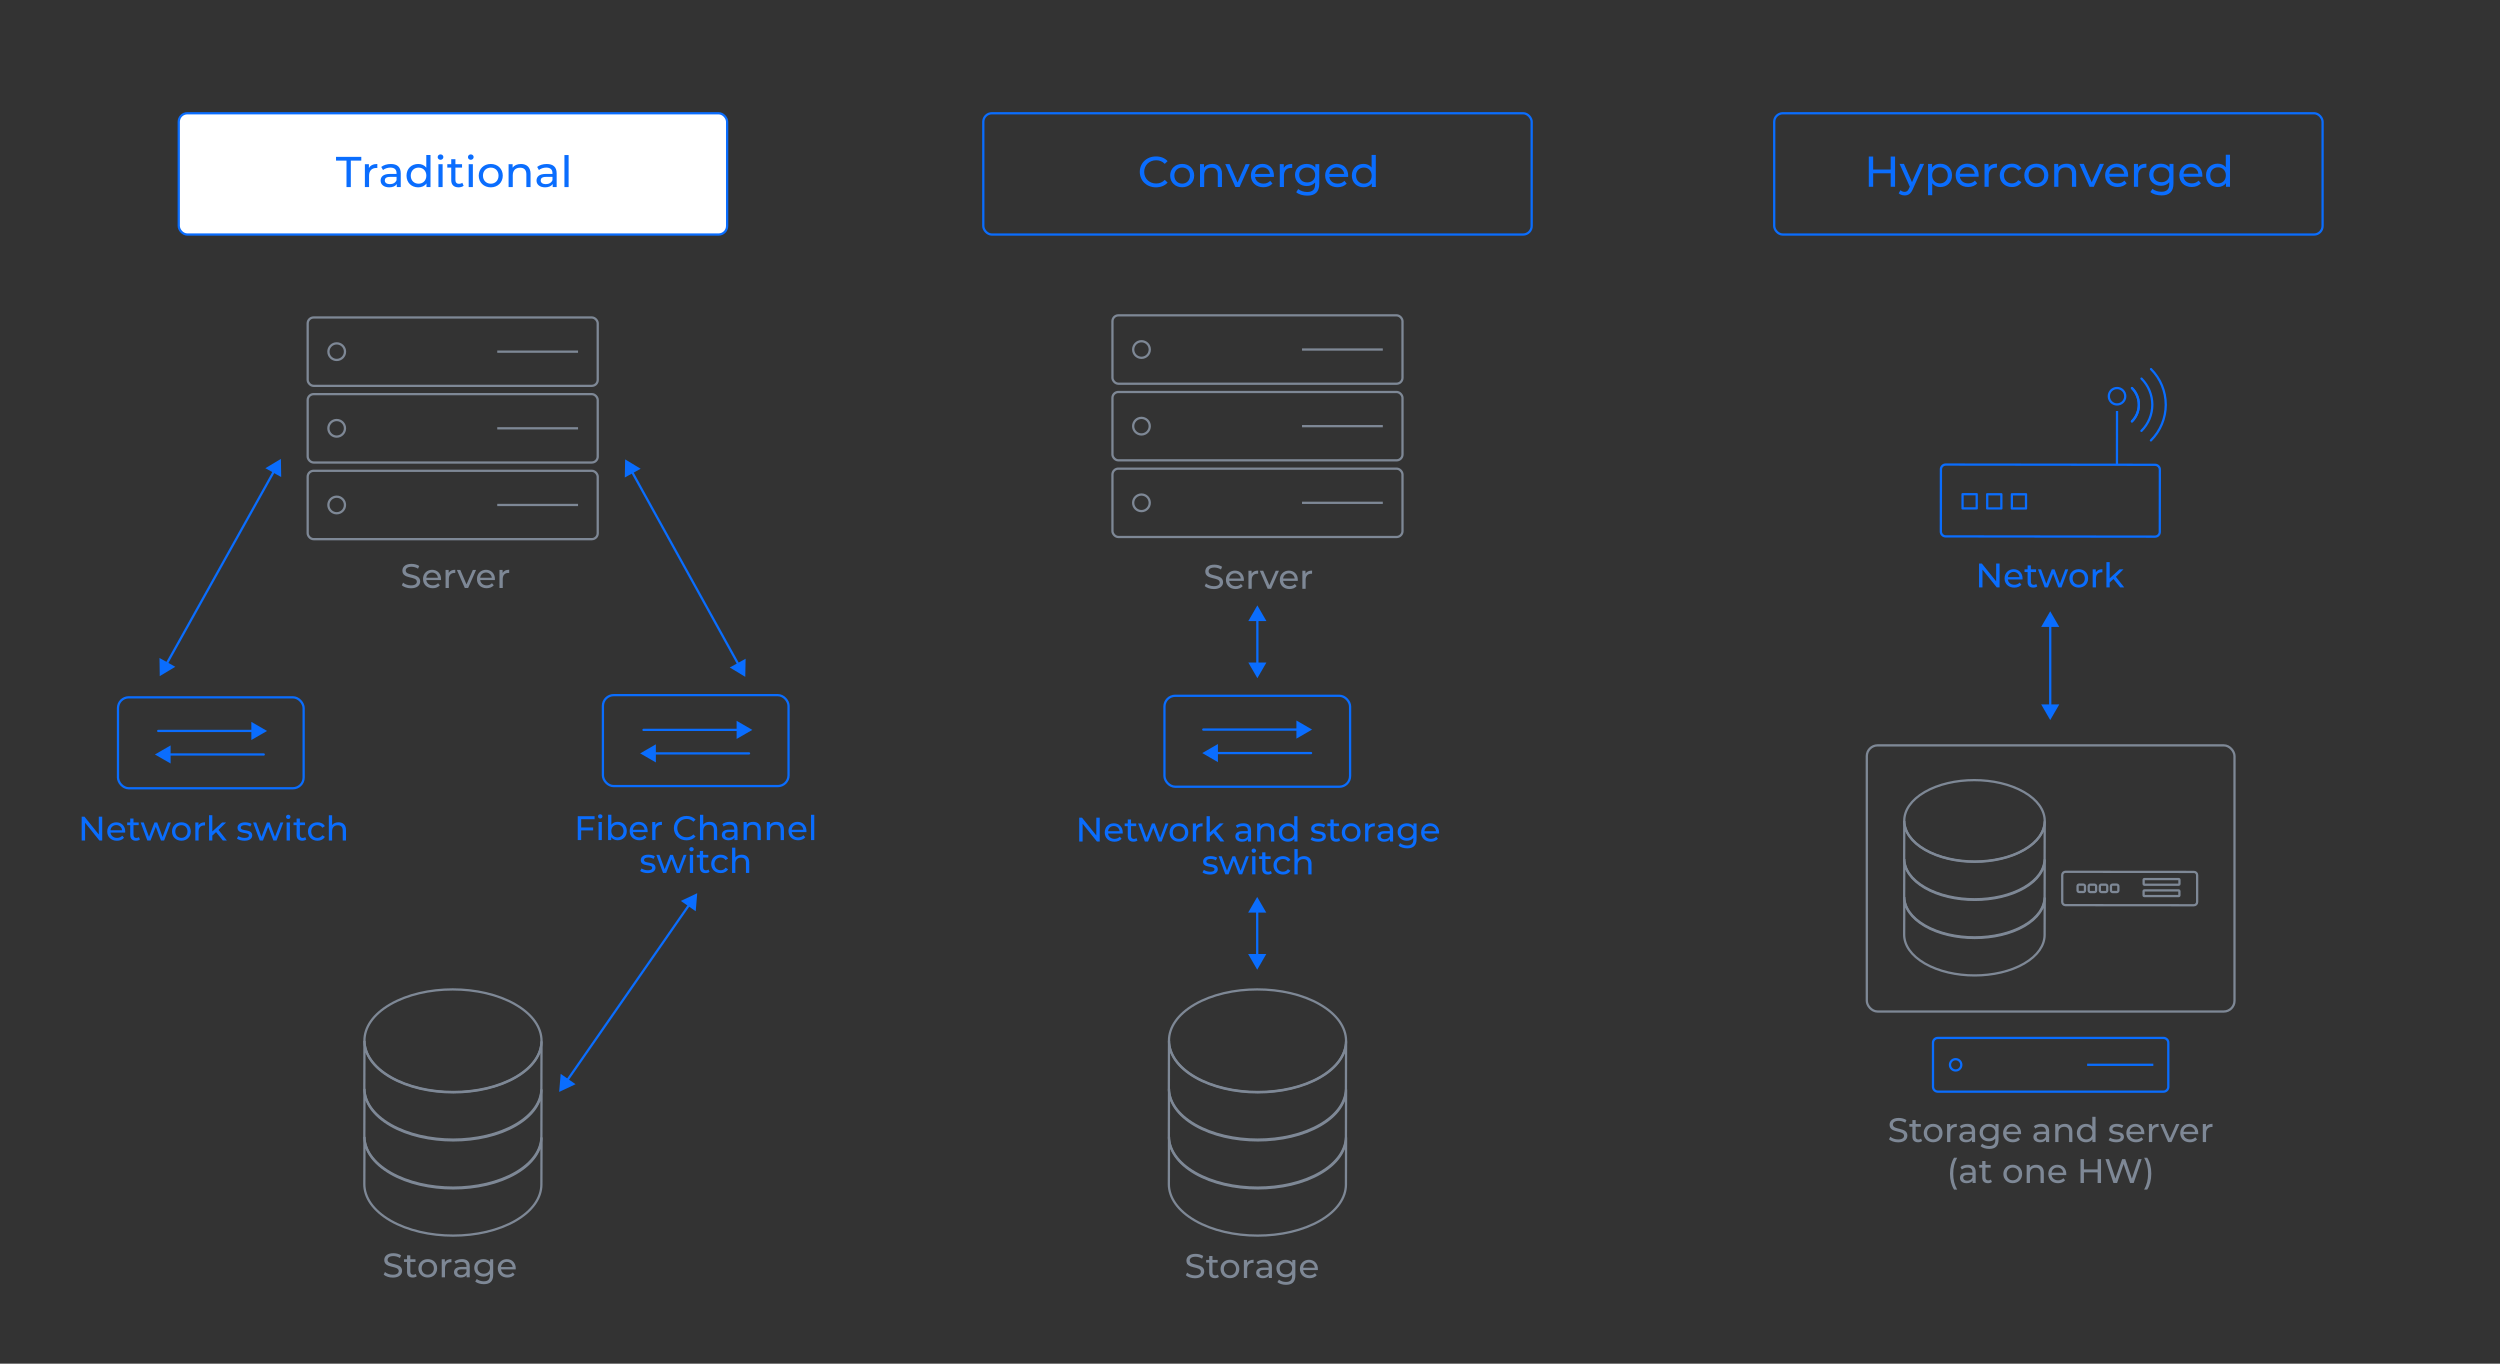 <?xml version="1.0" encoding="UTF-8"?> <svg xmlns="http://www.w3.org/2000/svg" id="Vrstva_1" data-name="Vrstva 1" width="1100" height="600" viewBox="0 0 1100 600"><rect x="0" y="0" width="1100" height="600" fill="#333333" stroke="none"/><defs><style> .cls-1, .cls-2, .cls-3, .cls-4, .cls-5 { stroke-miterlimit: 10; } .cls-1, .cls-2, .cls-3, .cls-5 { fill: none; } .cls-1, .cls-2, .cls-4 { stroke: #0a6dfe; } .cls-6 { fill: #7e8896; } .cls-6, .cls-7, .cls-8 { stroke-width: 0px; } .cls-2, .cls-3, .cls-4 { stroke-linecap: round; } .cls-7 { fill: #666; } .cls-3, .cls-5 { stroke: #7e8896; } .cls-8 { fill: #0a6dfe; } .cls-4 { fill: #fff; } </style></defs><g><g><path class="cls-7" d="M166.1,71.55h-4.26v-1.53h10.28v1.53h-4.26v10.77h-1.76v-10.77Z"></path><path class="cls-7" d="M178.64,72.92v1.63c-.14-.02-.27-.02-.39-.02-1.83,0-2.97,1.11-2.97,3.14v4.64h-1.71v-9.31h1.63v1.56c.6-1.09,1.78-1.65,3.43-1.65Z"></path><path class="cls-7" d="M188.18,76.69v5.62h-1.62v-1.23c-.57.84-1.62,1.33-3.09,1.33-2.13,0-3.48-1.12-3.48-2.74,0-1.49.98-2.72,3.78-2.72h2.7v-.33c0-1.42-.83-2.25-2.52-2.25-1.12,0-2.26.39-2.98,1l-.71-1.26c.98-.77,2.38-1.19,3.89-1.19,2.58,0,4.03,1.23,4.03,3.78ZM186.48,79.47v-1.3h-2.63c-1.69,0-2.17.65-2.17,1.44,0,.93.78,1.51,2.08,1.51s2.29-.58,2.72-1.65Z"></path><path class="cls-7" d="M200.28,69.28v13.03h-1.63v-1.48c-.76,1.05-1.97,1.58-3.36,1.58-2.75,0-4.76-1.91-4.76-4.76s2.01-4.74,4.76-4.74c1.33,0,2.5.49,3.29,1.49v-5.13h1.71ZM198.59,77.66c0-1.98-1.37-3.27-3.16-3.27s-3.18,1.28-3.18,3.27,1.37,3.28,3.18,3.28,3.16-1.3,3.16-3.28Z"></path><path class="cls-7" d="M203.21,70.13c0-.61.5-1.11,1.15-1.11s1.15.47,1.15,1.07c0,.63-.48,1.12-1.15,1.12s-1.15-.47-1.15-1.09ZM203.51,73.01h1.71v9.31h-1.71v-9.31Z"></path><path class="cls-7" d="M215.11,79.61l1.3.81c-.75,1.3-2.15,2-3.84,2-2.9,0-4.97-1.98-4.97-4.76s2.08-4.74,4.97-4.74c1.69,0,3.09.69,3.84,1.98l-1.3.83c-.6-.91-1.53-1.33-2.56-1.33-1.85,0-3.23,1.28-3.23,3.27s1.39,3.28,3.23,3.28c1.03,0,1.95-.42,2.56-1.33ZM211.42,71.65l-2.36-2.28h1.54l1.63,1.33,1.63-1.33h1.55l-2.36,2.28h-1.63Z"></path><path class="cls-7" d="M227.54,76.96v5.36h-1.71v-5.16c0-1.83-.92-2.72-2.54-2.72-1.81,0-2.98,1.07-2.98,3.09v4.79h-1.71v-9.31h1.63v1.4c.69-.95,1.9-1.49,3.39-1.49,2.29,0,3.91,1.3,3.91,4.04Z"></path><path class="cls-7" d="M232.64,69.37h2.17l-2.98,2.28h-1.6l2.42-2.28ZM230.71,73.01h1.71v9.31h-1.71v-9.31Z"></path></g><rect class="cls-4" x="78.65" y="49.83" width="241.29" height="53.37" rx="3.77" ry="3.77"></rect><g><path class="cls-8" d="M152.46,70.67h-4.61v-1.65h11.12v1.65h-4.61v11.65h-1.9v-11.65Z"></path><path class="cls-8" d="M166.02,72.15v1.77c-.15-.02-.29-.02-.42-.02-1.98,0-3.21,1.2-3.21,3.4v5.02h-1.84v-10.07h1.77v1.69c.65-1.18,1.92-1.79,3.71-1.79Z"></path><path class="cls-8" d="M176.33,76.24v6.08h-1.75v-1.33c-.61.91-1.75,1.44-3.34,1.44-2.31,0-3.77-1.22-3.77-2.96,0-1.61,1.06-2.94,4.09-2.94h2.92v-.36c0-1.54-.9-2.43-2.73-2.43-1.21,0-2.44.42-3.23,1.08l-.77-1.37c1.06-.84,2.57-1.29,4.21-1.29,2.79,0,4.36,1.33,4.36,4.08ZM174.49,79.24v-1.41h-2.84c-1.83,0-2.34.7-2.34,1.56,0,1.01.85,1.63,2.25,1.63s2.48-.63,2.94-1.79Z"></path><path class="cls-8" d="M189.42,68.22v14.1h-1.77v-1.6c-.83,1.14-2.13,1.71-3.63,1.71-2.98,0-5.15-2.07-5.15-5.15s2.17-5.13,5.15-5.13c1.44,0,2.71.53,3.55,1.61v-5.55h1.84ZM187.59,77.28c0-2.15-1.48-3.53-3.42-3.53s-3.44,1.39-3.44,3.53,1.48,3.55,3.44,3.55,3.42-1.41,3.42-3.55Z"></path><path class="cls-8" d="M192.58,69.13c0-.67.54-1.2,1.25-1.2s1.25.51,1.25,1.16c0,.68-.52,1.22-1.25,1.22s-1.25-.51-1.25-1.18ZM192.91,72.25h1.84v10.07h-1.84v-10.07Z"></path><path class="cls-8" d="M204,81.73c-.56.48-1.4.7-2.23.7-2.06,0-3.23-1.12-3.23-3.15v-5.53h-1.73v-1.5h1.73v-2.2h1.84v2.2h2.92v1.5h-2.92v5.45c0,1.08.58,1.69,1.59,1.69.54,0,1.06-.17,1.44-.48l.58,1.31Z"></path><path class="cls-8" d="M205.9,69.13c0-.67.54-1.2,1.25-1.2s1.25.51,1.25,1.16c0,.68-.52,1.22-1.25,1.22s-1.25-.51-1.25-1.18ZM206.22,72.25h1.84v10.07h-1.84v-10.07Z"></path><path class="cls-8" d="M210.64,77.28c0-3,2.25-5.13,5.3-5.13s5.28,2.13,5.28,5.13-2.23,5.15-5.28,5.15-5.3-2.15-5.3-5.15ZM219.36,77.28c0-2.15-1.46-3.53-3.42-3.53s-3.44,1.39-3.44,3.53,1.48,3.55,3.44,3.55,3.42-1.41,3.42-3.55Z"></path><path class="cls-8" d="M233.44,76.52v5.79h-1.84v-5.58c0-1.98-1-2.94-2.75-2.94-1.96,0-3.23,1.16-3.23,3.34v5.19h-1.84v-10.07h1.77v1.52c.75-1.03,2.06-1.61,3.67-1.61,2.48,0,4.23,1.41,4.23,4.37Z"></path><path class="cls-8" d="M244.93,76.24v6.08h-1.75v-1.33c-.61.91-1.75,1.44-3.34,1.44-2.31,0-3.77-1.22-3.77-2.96,0-1.61,1.06-2.94,4.09-2.94h2.92v-.36c0-1.54-.9-2.43-2.73-2.43-1.21,0-2.44.42-3.23,1.08l-.77-1.37c1.06-.84,2.57-1.29,4.21-1.29,2.79,0,4.36,1.33,4.36,4.08ZM243.09,79.24v-1.41h-2.84c-1.83,0-2.34.7-2.34,1.56,0,1.01.85,1.63,2.25,1.63s2.48-.63,2.94-1.79Z"></path><path class="cls-8" d="M248.35,68.22h1.84v14.1h-1.84v-14.1Z"></path></g></g><g><g><rect class="cls-5" x="135.38" y="139.69" width="127.62" height="30.08" rx="2.6" ry="2.6"></rect><path class="cls-5" d="M144.5,154.73c0-2.01,1.63-3.65,3.65-3.65s3.65,1.63,3.65,3.65-1.63,3.65-3.65,3.65-3.65-1.63-3.65-3.65Z"></path><line class="cls-5" x1="218.79" y1="154.73" x2="254.34" y2="154.73"></line></g><g><rect class="cls-5" x="135.38" y="173.42" width="127.62" height="30.08" rx="2.6" ry="2.6"></rect><circle class="cls-5" cx="148.14" cy="188.46" r="3.65"></circle><line class="cls-5" x1="218.79" y1="188.46" x2="254.34" y2="188.46"></line></g><g><rect class="cls-5" x="135.38" y="207.15" width="127.62" height="30.08" rx="2.6" ry="2.6"></rect><circle class="cls-5" cx="148.14" cy="222.19" r="3.65"></circle><line class="cls-5" x1="218.79" y1="222.19" x2="254.34" y2="222.19"></line></g></g><g><line class="cls-2" x1="120.8" y1="206.93" x2="73.09" y2="292.47"></line><polygon class="cls-8" points="116.75 206.01 123.6 201.92 123.72 209.89 116.75 206.01"></polygon><polygon class="cls-8" points="70.17 289.51 70.29 297.48 77.14 293.39 70.17 289.51"></polygon></g><g><line class="cls-2" x1="277.83" y1="207.15" x2="325.15" y2="292.79"></line><polygon class="cls-8" points="274.91 210.1 275.06 202.13 281.89 206.25 274.91 210.1"></polygon><polygon class="cls-8" points="321.09 293.7 327.92 297.81 328.07 289.84 321.09 293.7"></polygon></g><g><rect class="cls-2" x="51.92" y="306.82" width="81.68" height="40.02" rx="4.73" ry="4.73"></rect><g><line class="cls-2" x1="69.62" y1="321.62" x2="111.76" y2="321.62"></line><polygon class="cls-8" points="110.59 325.61 117.5 321.62 110.59 317.63 110.59 325.61"></polygon></g><g><line class="cls-2" x1="73.9" y1="331.97" x2="116.04" y2="331.97"></line><polygon class="cls-8" points="75.07 335.95 68.16 331.97 75.07 327.98 75.07 335.95"></polygon></g><g><line class="cls-2" x1="283.14" y1="321.15" x2="325.27" y2="321.15"></line><polygon class="cls-8" points="324.11 325.14 331.02 321.15 324.11 317.16 324.11 325.14"></polygon></g><g><line class="cls-2" x1="287.42" y1="331.49" x2="329.56" y2="331.49"></line><polygon class="cls-8" points="288.58 335.48 281.68 331.49 288.58 327.5 288.58 335.48"></polygon></g></g><g><path class="cls-8" d="M44.97,359.34v10.5h-1.23l-6.3-7.83v7.83h-1.5v-10.5h1.23l6.3,7.83v-7.83h1.5Z"></path><path class="cls-8" d="M55.07,366.34h-6.45c.18,1.4,1.31,2.33,2.88,2.33.93,0,1.71-.32,2.29-.96l.79.93c-.72.84-1.81,1.29-3.13,1.29-2.56,0-4.27-1.69-4.27-4.06s1.69-4.05,3.99-4.05,3.93,1.65,3.93,4.09c0,.12-.02.3-.03.43ZM48.62,365.31h5.1c-.15-1.33-1.16-2.28-2.55-2.28s-2.4.93-2.55,2.28Z"></path><path class="cls-8" d="M61.56,369.37c-.44.38-1.1.55-1.74.55-1.6,0-2.52-.88-2.52-2.49v-4.36h-1.35v-1.18h1.35v-1.74h1.44v1.74h2.28v1.18h-2.28v4.3c0,.86.45,1.33,1.25,1.33.42,0,.83-.13,1.12-.38l.45,1.04Z"></path><path class="cls-8" d="M75.18,361.89l-2.97,7.95h-1.38l-2.29-6.03-2.32,6.03h-1.38l-2.96-7.95h1.37l2.31,6.33,2.4-6.33h1.22l2.35,6.36,2.37-6.36h1.29Z"></path><path class="cls-8" d="M75.68,365.86c0-2.37,1.75-4.05,4.14-4.05s4.12,1.68,4.12,4.05-1.74,4.06-4.12,4.06-4.14-1.69-4.14-4.06ZM82.49,365.86c0-1.7-1.14-2.79-2.67-2.79s-2.69,1.09-2.69,2.79,1.15,2.8,2.69,2.8,2.67-1.11,2.67-2.8Z"></path><path class="cls-8" d="M90.21,361.81v1.39c-.12-.01-.23-.01-.33-.01-1.54,0-2.5.94-2.5,2.68v3.96h-1.44v-7.95h1.38v1.33c.51-.93,1.5-1.41,2.89-1.41Z"></path><path class="cls-8" d="M95.07,366.13l-1.65,1.53v2.17h-1.44v-11.13h1.44v7.14l4.33-3.96h1.74l-3.34,3.28,3.67,4.67h-1.77l-2.99-3.71Z"></path><path class="cls-8" d="M104.25,369l.6-1.14c.67.48,1.75.82,2.79.82,1.33,0,1.89-.4,1.89-1.08,0-1.78-5.02-.24-5.02-3.4,0-1.42,1.28-2.38,3.31-2.38,1.04,0,2.21.27,2.9.72l-.61,1.14c-.72-.46-1.52-.63-2.29-.63-1.26,0-1.88.46-1.88,1.09,0,1.88,5.04.35,5.04,3.44,0,1.44-1.32,2.35-3.43,2.35-1.32,0-2.62-.41-3.29-.93Z"></path><path class="cls-8" d="M124.65,361.89l-2.97,7.95h-1.38l-2.29-6.03-2.32,6.03h-1.38l-2.96-7.95h1.37l2.31,6.33,2.4-6.33h1.22l2.35,6.36,2.37-6.36h1.29Z"></path><path class="cls-8" d="M125.85,359.43c0-.53.42-.95.98-.95s.98.41.98.92c0,.54-.41.96-.98.96s-.98-.41-.98-.93ZM126.11,361.89h1.44v7.95h-1.44v-7.95Z"></path><path class="cls-8" d="M134.76,369.37c-.44.38-1.1.55-1.74.55-1.6,0-2.52-.88-2.52-2.49v-4.36h-1.35v-1.18h1.35v-1.74h1.44v1.74h2.28v1.18h-2.28v4.3c0,.86.45,1.33,1.25,1.33.42,0,.83-.13,1.12-.38l.45,1.04Z"></path><path class="cls-8" d="M135.5,365.86c0-2.37,1.75-4.05,4.2-4.05,1.43,0,2.61.58,3.24,1.69l-1.1.71c-.51-.78-1.29-1.14-2.16-1.14-1.56,0-2.73,1.09-2.73,2.79s1.17,2.8,2.73,2.8c.87,0,1.65-.36,2.16-1.14l1.1.69c-.63,1.11-1.81,1.71-3.24,1.71-2.44,0-4.2-1.69-4.2-4.06Z"></path><path class="cls-8" d="M152.24,365.26v4.58h-1.44v-4.41c0-1.56-.78-2.32-2.15-2.32-1.53,0-2.52.92-2.52,2.64v4.09h-1.44v-11.13h1.44v4.3c.6-.76,1.59-1.2,2.81-1.2,1.94,0,3.3,1.11,3.3,3.45Z"></path></g><rect class="cls-2" x="265.28" y="305.86" width="81.68" height="40.02" rx="4.73" ry="4.73"></rect><g><path class="cls-8" d="M255.71,360.43v3.66h5.27v1.29h-5.27v4.25h-1.5v-10.5h7.41v1.31h-5.91Z"></path><path class="cls-8" d="M263.12,359.22c0-.53.42-.95.98-.95s.98.41.98.92c0,.54-.41.96-.98.96s-.98-.41-.98-.93ZM263.37,361.68h1.44v7.95h-1.44v-7.95Z"></path><path class="cls-8" d="M275.79,365.65c0,2.43-1.69,4.06-4.02,4.06-1.17,0-2.19-.45-2.83-1.35v1.26h-1.38v-11.13h1.44v4.38c.66-.85,1.65-1.27,2.77-1.27,2.33,0,4.02,1.62,4.02,4.05ZM274.34,365.65c0-1.7-1.15-2.79-2.68-2.79s-2.67,1.09-2.67,2.79,1.15,2.8,2.67,2.8,2.68-1.11,2.68-2.8Z"></path><path class="cls-8" d="M284.94,366.13h-6.45c.18,1.4,1.31,2.33,2.88,2.33.93,0,1.71-.32,2.29-.96l.79.93c-.72.84-1.81,1.29-3.13,1.29-2.56,0-4.27-1.69-4.27-4.06s1.69-4.05,3.99-4.05,3.93,1.65,3.93,4.09c0,.12-.02.3-.03.43ZM278.49,365.1h5.1c-.15-1.33-1.16-2.28-2.55-2.28s-2.4.93-2.55,2.28Z"></path><path class="cls-8" d="M291.24,361.6v1.39c-.12-.01-.23-.01-.33-.01-1.54,0-2.5.94-2.5,2.68v3.96h-1.44v-7.95h1.38v1.33c.51-.93,1.5-1.41,2.89-1.41Z"></path><path class="cls-8" d="M296.51,364.38c0-3.1,2.37-5.37,5.56-5.37,1.62,0,3.03.55,3.99,1.63l-.97.94c-.81-.85-1.8-1.24-2.96-1.24-2.37,0-4.12,1.71-4.12,4.03s1.75,4.04,4.12,4.04c1.15,0,2.15-.41,2.96-1.26l.97.94c-.96,1.08-2.37,1.65-4,1.65-3.18,0-5.55-2.26-5.55-5.37Z"></path><path class="cls-8" d="M315.54,365.05v4.58h-1.44v-4.41c0-1.56-.78-2.32-2.15-2.32-1.53,0-2.52.92-2.52,2.64v4.09h-1.44v-11.13h1.44v4.3c.6-.76,1.59-1.2,2.81-1.2,1.94,0,3.3,1.11,3.3,3.45Z"></path><path class="cls-8" d="M324.51,364.83v4.8h-1.36v-1.05c-.48.72-1.37,1.14-2.61,1.14-1.8,0-2.94-.96-2.94-2.34,0-1.27.82-2.33,3.19-2.33h2.28v-.28c0-1.22-.7-1.92-2.13-1.92-.94,0-1.9.33-2.52.85l-.6-1.08c.82-.66,2.01-1.02,3.28-1.02,2.17,0,3.4,1.05,3.4,3.22ZM323.07,367.2v-1.11h-2.22c-1.42,0-1.83.55-1.83,1.23,0,.79.66,1.29,1.75,1.29s1.94-.5,2.29-1.41Z"></path><path class="cls-8" d="M334.73,365.05v4.58h-1.44v-4.41c0-1.56-.78-2.32-2.15-2.32-1.53,0-2.52.92-2.52,2.64v4.09h-1.44v-7.95h1.38v1.2c.58-.81,1.6-1.27,2.86-1.27,1.94,0,3.3,1.11,3.3,3.45Z"></path><path class="cls-8" d="M344.94,365.05v4.58h-1.44v-4.41c0-1.56-.78-2.32-2.15-2.32-1.53,0-2.52.92-2.52,2.64v4.09h-1.44v-7.95h1.38v1.2c.58-.81,1.6-1.27,2.86-1.27,1.94,0,3.3,1.11,3.3,3.45Z"></path><path class="cls-8" d="M354.81,366.13h-6.45c.18,1.4,1.31,2.33,2.88,2.33.93,0,1.71-.32,2.29-.96l.79.93c-.72.84-1.81,1.29-3.13,1.29-2.56,0-4.27-1.69-4.27-4.06s1.69-4.05,3.99-4.05,3.93,1.65,3.93,4.09c0,.12-.02.3-.03.43ZM348.36,365.1h5.1c-.15-1.33-1.16-2.28-2.55-2.28s-2.4.93-2.55,2.28Z"></path><path class="cls-8" d="M356.84,358.5h1.44v11.13h-1.44v-11.13Z"></path><path class="cls-8" d="M281.68,383.24l.6-1.14c.67.48,1.75.82,2.79.82,1.33,0,1.89-.4,1.89-1.08,0-1.78-5.02-.24-5.02-3.4,0-1.42,1.28-2.38,3.31-2.38,1.04,0,2.21.27,2.9.72l-.61,1.14c-.72-.46-1.52-.63-2.29-.63-1.26,0-1.88.46-1.88,1.09,0,1.88,5.04.35,5.04,3.44,0,1.44-1.32,2.35-3.43,2.35-1.32,0-2.62-.41-3.29-.93Z"></path><path class="cls-8" d="M302.08,376.13l-2.97,7.95h-1.38l-2.29-6.03-2.32,6.03h-1.38l-2.96-7.95h1.37l2.31,6.33,2.4-6.33h1.22l2.35,6.36,2.37-6.36h1.29Z"></path><path class="cls-8" d="M303.28,373.67c0-.53.42-.95.98-.95s.98.41.98.92c0,.54-.41.96-.98.96s-.98-.41-.98-.93ZM303.53,376.13h1.44v7.95h-1.44v-7.95Z"></path><path class="cls-8" d="M312.19,383.62c-.44.38-1.1.55-1.74.55-1.6,0-2.52-.88-2.52-2.49v-4.36h-1.35v-1.18h1.35v-1.74h1.44v1.74h2.28v1.18h-2.28v4.3c0,.86.45,1.33,1.25,1.33.42,0,.83-.13,1.12-.38l.45,1.04Z"></path><path class="cls-8" d="M312.92,380.11c0-2.37,1.75-4.05,4.2-4.05,1.43,0,2.61.58,3.24,1.69l-1.1.71c-.51-.78-1.29-1.14-2.16-1.14-1.56,0-2.73,1.09-2.73,2.79s1.17,2.8,2.73,2.8c.87,0,1.65-.36,2.16-1.14l1.1.69c-.63,1.11-1.81,1.71-3.24,1.71-2.44,0-4.2-1.69-4.2-4.06Z"></path><path class="cls-8" d="M329.66,379.51v4.58h-1.44v-4.41c0-1.56-.78-2.32-2.15-2.32-1.53,0-2.52.92-2.52,2.64v4.09h-1.44v-11.13h1.44v4.3c.6-.76,1.59-1.2,2.81-1.2,1.94,0,3.3,1.11,3.3,3.45Z"></path></g><g><line class="cls-2" x1="303.51" y1="397.72" x2="249.31" y2="475.73"></line><polygon class="cls-8" points="299.57 396.41 306.78 393.01 306.12 400.96 299.57 396.41"></polygon><polygon class="cls-8" points="246.7 472.5 246.03 480.45 253.25 477.05 246.7 472.5"></polygon></g><g><path class="cls-3" d="M238.27,458.2l-.06,20.77c-.02,5.74-3.79,11.46-11.32,15.84-15.17,8.81-39.83,8.81-55.09,0-7.68-4.43-11.52-10.26-11.5-16.07l.06-20.77c-.02,5.81,3.82,11.63,11.5,16.07,15.26,8.81,39.92,8.81,55.09,0,7.53-4.38,11.3-10.1,11.32-15.84Z"></path><path class="cls-3" d="M238.27,479.33l-.06,20.77c-.02,5.74-3.79,11.46-11.32,15.84-15.17,8.81-39.83,8.81-55.09,0-7.68-4.43-11.52-10.26-11.5-16.07l.06-20.77c-.02,5.81,3.82,11.63,11.5,16.07,15.26,8.81,39.92,8.81,55.09,0,7.53-4.38,11.3-10.1,11.32-15.84Z"></path><path class="cls-3" d="M238.27,500.45l-.06,20.77c-.02,5.74-3.79,11.46-11.32,15.84-15.17,8.81-39.83,8.81-55.09,0-7.68-4.43-11.52-10.26-11.5-16.07l.06-20.77c-.02,5.81,3.82,11.63,11.5,16.07,15.26,8.81,39.92,8.81,55.09,0,7.53-4.38,11.3-10.1,11.32-15.84Z"></path><path class="cls-3" d="M226.77,441.96c15.26,8.81,15.34,23.09.18,31.9-15.17,8.81-39.83,8.81-55.09,0-15.27-8.81-15.35-23.1-.18-31.91,15.16-8.81,39.82-8.81,55.09,0Z"></path></g><g><path class="cls-6" d="M168.82,560.84l.56-1.17c.78.71,2.11,1.21,3.46,1.21,1.81,0,2.59-.71,2.59-1.62,0-2.57-6.36-.95-6.36-4.85,0-1.62,1.26-3,4.02-3,1.23,0,2.5.33,3.38.93l-.5,1.2c-.92-.58-1.95-.86-2.88-.86-1.78,0-2.55.75-2.55,1.67,0,2.56,6.36.96,6.36,4.81,0,1.61-1.29,2.99-4.06,2.99-1.6,0-3.18-.54-4.02-1.32Z"></path><path class="cls-6" d="M183.36,561.57c-.44.38-1.1.55-1.74.55-1.6,0-2.52-.88-2.52-2.49v-4.37h-1.35v-1.18h1.35v-1.74h1.44v1.74h2.28v1.18h-2.28v4.3c0,.86.45,1.33,1.25,1.33.42,0,.83-.13,1.12-.38l.45,1.04Z"></path><path class="cls-6" d="M184.09,558.06c0-2.37,1.75-4.05,4.14-4.05s4.12,1.68,4.12,4.05-1.74,4.06-4.12,4.06-4.14-1.69-4.14-4.06ZM190.9,558.06c0-1.7-1.14-2.79-2.67-2.79s-2.69,1.09-2.69,2.79,1.15,2.8,2.69,2.8,2.67-1.11,2.67-2.8Z"></path><path class="cls-6" d="M198.63,554.01v1.39c-.12-.01-.23-.01-.33-.01-1.54,0-2.5.94-2.5,2.68v3.96h-1.44v-7.95h1.38v1.33c.51-.93,1.5-1.41,2.89-1.41Z"></path><path class="cls-6" d="M206.68,557.24v4.8h-1.36v-1.05c-.48.72-1.37,1.14-2.61,1.14-1.8,0-2.94-.96-2.94-2.34,0-1.27.82-2.33,3.19-2.33h2.28v-.28c0-1.22-.71-1.92-2.13-1.92-.94,0-1.9.33-2.52.85l-.6-1.08c.82-.66,2.01-1.02,3.28-1.02,2.17,0,3.4,1.05,3.4,3.22ZM205.24,559.61v-1.11h-2.22c-1.42,0-1.83.55-1.83,1.23,0,.79.66,1.29,1.75,1.29s1.94-.5,2.29-1.41Z"></path><path class="cls-6" d="M217,554.09v6.87c0,2.8-1.42,4.08-4.12,4.08-1.46,0-2.92-.41-3.79-1.19l.69-1.11c.74.63,1.89,1.04,3.06,1.04,1.88,0,2.73-.87,2.73-2.67v-.63c-.69.82-1.73,1.23-2.86,1.23-2.29,0-4.04-1.56-4.04-3.85s1.74-3.84,4.04-3.84c1.18,0,2.26.43,2.94,1.3v-1.23h1.37ZM215.59,557.85c0-1.54-1.14-2.58-2.73-2.58s-2.74,1.04-2.74,2.58,1.14,2.59,2.74,2.59,2.73-1.07,2.73-2.59Z"></path><path class="cls-6" d="M226.9,558.54h-6.45c.18,1.4,1.31,2.33,2.88,2.33.93,0,1.71-.32,2.29-.96l.79.93c-.72.84-1.81,1.29-3.13,1.29-2.56,0-4.27-1.69-4.27-4.06s1.69-4.05,3.99-4.05,3.93,1.65,3.93,4.09c0,.12-.02.3-.03.43ZM220.45,557.51h5.1c-.15-1.33-1.16-2.28-2.55-2.28s-2.4.93-2.55,2.28Z"></path></g><g><path class="cls-6" d="M176.8,257.53l.56-1.17c.78.71,2.11,1.21,3.46,1.21,1.81,0,2.59-.71,2.59-1.62,0-2.57-6.36-.95-6.36-4.85,0-1.62,1.26-3,4.02-3,1.23,0,2.5.33,3.38.93l-.5,1.2c-.92-.58-1.95-.86-2.88-.86-1.78,0-2.55.75-2.55,1.67,0,2.56,6.36.96,6.36,4.81,0,1.61-1.29,2.99-4.06,2.99-1.6,0-3.18-.54-4.02-1.32Z"></path><path class="cls-6" d="M194.02,255.23h-6.45c.18,1.4,1.31,2.33,2.88,2.33.93,0,1.71-.32,2.29-.96l.79.93c-.72.84-1.81,1.29-3.13,1.29-2.56,0-4.27-1.69-4.27-4.06s1.69-4.05,3.99-4.05,3.93,1.65,3.93,4.09c0,.12-.02.3-.03.43ZM187.57,254.2h5.1c-.15-1.33-1.16-2.28-2.55-2.28s-2.4.93-2.55,2.28Z"></path><path class="cls-6" d="M200.32,250.7v1.39c-.12-.01-.23-.01-.33-.01-1.54,0-2.5.94-2.5,2.68v3.96h-1.44v-7.95h1.38v1.33c.51-.93,1.5-1.41,2.89-1.41Z"></path><path class="cls-6" d="M209.46,250.78l-3.48,7.95h-1.47l-3.48-7.95h1.5l2.73,6.37,2.79-6.37h1.41Z"></path><path class="cls-6" d="M217.74,255.23h-6.45c.18,1.4,1.31,2.33,2.88,2.33.93,0,1.71-.32,2.29-.96l.79.93c-.72.84-1.81,1.29-3.13,1.29-2.56,0-4.27-1.69-4.27-4.06s1.69-4.05,3.99-4.05,3.93,1.65,3.93,4.09c0,.12-.02.3-.03.43ZM211.29,254.2h5.1c-.15-1.33-1.16-2.28-2.55-2.28s-2.4.93-2.55,2.28Z"></path><path class="cls-6" d="M224.04,250.7v1.39c-.12-.01-.23-.01-.33-.01-1.54,0-2.5.94-2.5,2.68v3.96h-1.44v-7.95h1.38v1.33c.51-.93,1.5-1.41,2.89-1.41Z"></path></g><g><rect class="cls-1" x="432.65" y="49.83" width="241.29" height="53.37" rx="3.77" ry="3.77"></rect><g><path class="cls-8" d="M501.51,75.63c0-3.93,3.04-6.8,7.13-6.8,2.07,0,3.88.7,5.11,2.07l-1.25,1.2c-1.04-1.08-2.31-1.58-3.78-1.58-3.04,0-5.28,2.17-5.28,5.11s2.25,5.11,5.28,5.11c1.48,0,2.75-.51,3.78-1.6l1.25,1.2c-1.23,1.37-3.04,2.09-5.13,2.09-4.07,0-7.11-2.87-7.11-6.8Z"></path><path class="cls-8" d="M514.86,77.25c0-3,2.25-5.13,5.3-5.13s5.28,2.13,5.28,5.13-2.23,5.15-5.28,5.15-5.3-2.15-5.3-5.15ZM523.58,77.25c0-2.15-1.46-3.53-3.42-3.53s-3.44,1.39-3.44,3.53,1.48,3.55,3.44,3.55,3.42-1.41,3.42-3.55Z"></path><path class="cls-8" d="M537.66,76.49v5.79h-1.84v-5.58c0-1.98-1-2.94-2.75-2.94-1.96,0-3.23,1.16-3.23,3.34v5.19h-1.84v-10.07h1.77v1.52c.75-1.03,2.06-1.61,3.67-1.61,2.48,0,4.23,1.41,4.23,4.37Z"></path><path class="cls-8" d="M549.9,72.21l-4.46,10.07h-1.88l-4.46-10.07h1.92l3.5,8.07,3.57-8.07h1.81Z"></path><path class="cls-8" d="M560.5,77.85h-8.26c.23,1.77,1.67,2.94,3.69,2.94,1.19,0,2.19-.4,2.94-1.22l1.02,1.18c-.92,1.06-2.32,1.63-4.02,1.63-3.28,0-5.48-2.15-5.48-5.15s2.17-5.13,5.11-5.13,5.03,2.09,5.03,5.19c0,.15-.02.38-.04.55ZM552.24,76.54h6.53c-.19-1.69-1.48-2.89-3.27-2.89s-3.07,1.18-3.27,2.89Z"></path><path class="cls-8" d="M568.57,72.12v1.77c-.15-.02-.29-.02-.42-.02-1.98,0-3.21,1.2-3.21,3.4v5.02h-1.84v-10.07h1.77v1.69c.65-1.18,1.92-1.79,3.71-1.79Z"></path><path class="cls-8" d="M580.48,72.21v8.7c0,3.55-1.83,5.17-5.28,5.17-1.86,0-3.75-.51-4.86-1.5l.88-1.41c.94.8,2.42,1.31,3.92,1.31,2.4,0,3.5-1.1,3.5-3.38v-.8c-.88,1.04-2.21,1.56-3.67,1.56-2.94,0-5.17-1.98-5.17-4.88s2.23-4.86,5.17-4.86c1.52,0,2.9.55,3.77,1.65v-1.56h1.75ZM578.67,76.98c0-1.96-1.46-3.27-3.5-3.27s-3.52,1.31-3.52,3.27,1.46,3.29,3.52,3.29,3.5-1.35,3.5-3.29Z"></path><path class="cls-8" d="M593.16,77.85h-8.26c.23,1.77,1.67,2.94,3.69,2.94,1.19,0,2.19-.4,2.94-1.22l1.02,1.18c-.92,1.06-2.32,1.63-4.02,1.63-3.28,0-5.47-2.15-5.47-5.15s2.17-5.13,5.11-5.13,5.03,2.09,5.03,5.19c0,.15-.02.38-.04.55ZM584.9,76.54h6.53c-.19-1.69-1.48-2.89-3.27-2.89s-3.07,1.18-3.27,2.89Z"></path><path class="cls-8" d="M605.36,68.18v14.1h-1.77v-1.6c-.83,1.14-2.13,1.71-3.63,1.71-2.98,0-5.15-2.07-5.15-5.15s2.17-5.13,5.15-5.13c1.44,0,2.71.53,3.55,1.61v-5.55h1.84ZM603.53,77.25c0-2.15-1.48-3.53-3.42-3.53s-3.44,1.39-3.44,3.53,1.48,3.55,3.44,3.55,3.42-1.41,3.42-3.55Z"></path></g></g><g><path class="cls-3" d="M592.27,458.2l-.06,20.77c-.02,5.74-3.79,11.46-11.32,15.84-15.17,8.81-39.83,8.81-55.09,0-7.68-4.43-11.52-10.26-11.5-16.07l.06-20.77c-.02,5.81,3.82,11.63,11.5,16.07,15.26,8.81,39.92,8.81,55.09,0,7.53-4.38,11.3-10.1,11.32-15.84Z"></path><path class="cls-3" d="M592.27,479.33l-.06,20.77c-.02,5.74-3.79,11.46-11.32,15.84-15.17,8.81-39.83,8.81-55.09,0-7.68-4.43-11.52-10.26-11.5-16.07l.06-20.77c-.02,5.81,3.82,11.63,11.5,16.07,15.26,8.81,39.92,8.81,55.09,0,7.53-4.38,11.3-10.1,11.32-15.84Z"></path><path class="cls-3" d="M592.27,500.45l-.06,20.77c-.02,5.74-3.79,11.46-11.32,15.84-15.17,8.81-39.83,8.81-55.09,0-7.68-4.43-11.52-10.26-11.5-16.07l.06-20.77c-.02,5.81,3.82,11.63,11.5,16.07,15.26,8.81,39.92,8.81,55.09,0,7.53-4.38,11.3-10.1,11.32-15.84Z"></path><path class="cls-3" d="M580.77,441.96c15.26,8.81,15.34,23.09.18,31.9-15.17,8.81-39.83,8.81-55.09,0-15.27-8.81-15.35-23.1-.18-31.91,15.16-8.81,39.82-8.81,55.09,0Z"></path></g><g><path class="cls-6" d="M521.77,561.12l.56-1.17c.78.71,2.11,1.21,3.46,1.21,1.81,0,2.59-.71,2.59-1.62,0-2.57-6.36-.95-6.36-4.85,0-1.62,1.26-3,4.02-3,1.23,0,2.5.33,3.38.93l-.5,1.2c-.92-.58-1.95-.86-2.88-.86-1.78,0-2.55.75-2.55,1.67,0,2.56,6.36.96,6.36,4.81,0,1.61-1.29,2.99-4.06,2.99-1.6,0-3.18-.54-4.02-1.32Z"></path><path class="cls-6" d="M536.31,561.85c-.44.38-1.1.55-1.74.55-1.6,0-2.52-.88-2.52-2.49v-4.36h-1.35v-1.18h1.35v-1.74h1.44v1.74h2.28v1.18h-2.28v4.3c0,.86.45,1.33,1.25,1.33.42,0,.83-.13,1.12-.38l.45,1.04Z"></path><path class="cls-6" d="M537.04,558.34c0-2.37,1.75-4.05,4.14-4.05s4.12,1.68,4.12,4.05-1.74,4.06-4.12,4.06-4.14-1.69-4.14-4.06ZM543.85,558.34c0-1.7-1.14-2.79-2.67-2.79s-2.69,1.09-2.69,2.79,1.15,2.8,2.69,2.8,2.67-1.11,2.67-2.8Z"></path><path class="cls-6" d="M551.58,554.29v1.39c-.12-.01-.22-.01-.33-.01-1.54,0-2.5.94-2.5,2.68v3.96h-1.44v-7.95h1.38v1.33c.51-.93,1.5-1.41,2.89-1.41Z"></path><path class="cls-6" d="M559.63,557.52v4.8h-1.37v-1.05c-.48.72-1.37,1.14-2.61,1.14-1.8,0-2.94-.96-2.94-2.34,0-1.27.83-2.33,3.2-2.33h2.28v-.28c0-1.22-.7-1.92-2.13-1.92-.94,0-1.9.33-2.52.85l-.6-1.08c.82-.66,2.01-1.02,3.28-1.02,2.17,0,3.41,1.05,3.41,3.22ZM558.19,559.89v-1.11h-2.22c-1.42,0-1.83.55-1.83,1.23,0,.79.66,1.29,1.75,1.29s1.94-.5,2.29-1.41Z"></path><path class="cls-6" d="M569.96,554.37v6.87c0,2.8-1.42,4.08-4.12,4.08-1.46,0-2.92-.41-3.79-1.19l.69-1.11c.74.63,1.89,1.04,3.06,1.04,1.88,0,2.73-.87,2.73-2.67v-.63c-.69.82-1.72,1.23-2.86,1.23-2.29,0-4.04-1.56-4.04-3.85s1.74-3.84,4.04-3.84c1.18,0,2.26.43,2.94,1.3v-1.23h1.37ZM568.54,558.13c0-1.54-1.14-2.58-2.73-2.58s-2.74,1.04-2.74,2.58,1.14,2.59,2.74,2.59,2.73-1.07,2.73-2.59Z"></path><path class="cls-6" d="M579.85,558.82h-6.45c.18,1.4,1.31,2.33,2.88,2.33.93,0,1.71-.32,2.29-.96l.79.93c-.72.84-1.81,1.29-3.13,1.29-2.56,0-4.27-1.69-4.27-4.06s1.69-4.05,3.99-4.05,3.93,1.65,3.93,4.09c0,.12-.02.3-.03.43ZM573.4,557.79h5.1c-.15-1.33-1.16-2.28-2.55-2.28s-2.4.93-2.55,2.28Z"></path></g><g><g><rect class="cls-5" x="489.48" y="138.75" width="127.62" height="30.08" rx="2.6" ry="2.6"></rect><path class="cls-5" d="M498.6,153.79c0-2.01,1.63-3.65,3.65-3.65s3.65,1.63,3.65,3.65-1.63,3.65-3.65,3.65-3.65-1.63-3.65-3.65Z"></path><line class="cls-5" x1="572.89" y1="153.79" x2="608.44" y2="153.79"></line></g><g><rect class="cls-5" x="489.48" y="172.47" width="127.62" height="30.08" rx="2.6" ry="2.6"></rect><circle class="cls-5" cx="502.24" cy="187.51" r="3.65"></circle><line class="cls-5" x1="572.89" y1="187.51" x2="608.44" y2="187.51"></line></g><g><rect class="cls-5" x="489.48" y="206.2" width="127.62" height="30.08" rx="2.6" ry="2.6"></rect><circle class="cls-5" cx="502.24" cy="221.24" r="3.65"></circle><line class="cls-5" x1="572.89" y1="221.24" x2="608.44" y2="221.24"></line></g></g><g><path class="cls-6" d="M530.07,257.88l.56-1.17c.78.71,2.11,1.21,3.46,1.21,1.81,0,2.59-.71,2.59-1.62,0-2.57-6.36-.95-6.36-4.85,0-1.62,1.26-3,4.02-3,1.23,0,2.5.33,3.38.93l-.5,1.2c-.92-.58-1.95-.86-2.88-.86-1.78,0-2.55.75-2.55,1.67,0,2.56,6.36.96,6.36,4.81,0,1.61-1.29,2.99-4.06,2.99-1.6,0-3.18-.54-4.02-1.32Z"></path><path class="cls-6" d="M547.29,255.59h-6.45c.18,1.4,1.31,2.33,2.88,2.33.93,0,1.71-.32,2.29-.96l.79.93c-.72.84-1.81,1.29-3.13,1.29-2.56,0-4.27-1.69-4.27-4.06s1.69-4.05,3.99-4.05,3.93,1.65,3.93,4.09c0,.12-.02.3-.03.43ZM540.84,254.55h5.1c-.15-1.33-1.16-2.28-2.55-2.28s-2.4.93-2.55,2.28Z"></path><path class="cls-6" d="M553.59,251.06v1.39c-.12-.01-.22-.01-.33-.01-1.54,0-2.5.94-2.5,2.68v3.96h-1.44v-7.95h1.38v1.33c.51-.93,1.5-1.41,2.89-1.41Z"></path><path class="cls-6" d="M562.73,251.13l-3.48,7.95h-1.47l-3.48-7.95h1.5l2.73,6.37,2.79-6.37h1.41Z"></path><path class="cls-6" d="M571.01,255.59h-6.45c.18,1.4,1.31,2.33,2.88,2.33.93,0,1.71-.32,2.29-.96l.79.93c-.72.84-1.81,1.29-3.13,1.29-2.56,0-4.27-1.69-4.27-4.06s1.69-4.05,3.99-4.05,3.93,1.65,3.93,4.09c0,.12-.02.3-.03.43ZM564.56,254.55h5.1c-.15-1.33-1.16-2.28-2.55-2.28s-2.4.93-2.55,2.28Z"></path><path class="cls-6" d="M577.31,251.06v1.39c-.12-.01-.22-.01-.33-.01-1.54,0-2.5.94-2.5,2.68v3.96h-1.44v-7.95h1.38v1.33c.51-.93,1.5-1.41,2.89-1.41Z"></path></g><rect class="cls-2" x="512.36" y="306.14" width="81.68" height="40.02" rx="4.73" ry="4.73"></rect><g><path class="cls-8" d="M483.88,359.77v10.5h-1.23l-6.3-7.83v7.83h-1.5v-10.5h1.23l6.3,7.83v-7.83h1.5Z"></path><path class="cls-8" d="M493.98,366.77h-6.45c.18,1.4,1.31,2.33,2.88,2.33.93,0,1.71-.32,2.29-.96l.79.93c-.72.84-1.81,1.29-3.13,1.29-2.56,0-4.27-1.69-4.27-4.06s1.69-4.05,3.99-4.05,3.93,1.65,3.93,4.09c0,.12-.02.3-.03.43ZM487.53,365.74h5.1c-.15-1.33-1.16-2.28-2.55-2.28s-2.4.93-2.55,2.28Z"></path><path class="cls-8" d="M500.47,369.8c-.44.38-1.1.55-1.74.55-1.6,0-2.52-.88-2.52-2.49v-4.36h-1.35v-1.18h1.35v-1.74h1.44v1.74h2.28v1.18h-2.28v4.3c0,.86.45,1.33,1.25,1.33.42,0,.83-.13,1.12-.38l.45,1.04Z"></path><path class="cls-8" d="M514.09,362.32l-2.97,7.95h-1.38l-2.29-6.03-2.32,6.03h-1.38l-2.96-7.95h1.37l2.31,6.33,2.4-6.33h1.22l2.35,6.36,2.37-6.36h1.29Z"></path><path class="cls-8" d="M514.59,366.29c0-2.37,1.75-4.05,4.14-4.05s4.12,1.68,4.12,4.05-1.74,4.06-4.12,4.06-4.14-1.69-4.14-4.06ZM521.4,366.29c0-1.7-1.14-2.79-2.67-2.79s-2.69,1.09-2.69,2.79,1.15,2.8,2.69,2.8,2.67-1.11,2.67-2.8Z"></path><path class="cls-8" d="M529.12,362.24v1.39c-.12-.01-.23-.01-.33-.01-1.54,0-2.5.94-2.5,2.68v3.96h-1.44v-7.95h1.38v1.33c.51-.93,1.5-1.41,2.89-1.41Z"></path><path class="cls-8" d="M533.98,366.56l-1.65,1.53v2.17h-1.44v-11.13h1.44v7.14l4.33-3.96h1.74l-3.34,3.28,3.67,4.67h-1.77l-2.99-3.71Z"></path><path class="cls-8" d="M550.47,365.47v4.8h-1.36v-1.05c-.48.72-1.37,1.14-2.61,1.14-1.8,0-2.94-.96-2.94-2.34,0-1.27.82-2.33,3.19-2.33h2.28v-.28c0-1.22-.71-1.92-2.13-1.92-.94,0-1.9.33-2.52.85l-.6-1.08c.82-.66,2.01-1.02,3.28-1.02,2.17,0,3.4,1.05,3.4,3.22ZM549.03,367.84v-1.11h-2.22c-1.42,0-1.83.55-1.83,1.23,0,.79.66,1.29,1.75,1.29s1.94-.5,2.29-1.41Z"></path><path class="cls-8" d="M560.68,365.69v4.58h-1.44v-4.41c0-1.56-.78-2.32-2.14-2.32-1.53,0-2.52.92-2.52,2.64v4.09h-1.44v-7.95h1.38v1.2c.58-.81,1.6-1.27,2.87-1.27,1.93,0,3.3,1.11,3.3,3.45Z"></path><path class="cls-8" d="M570.9,359.14v11.13h-1.38v-1.26c-.65.9-1.67,1.35-2.83,1.35-2.33,0-4.02-1.63-4.02-4.06s1.7-4.05,4.02-4.05c1.12,0,2.11.42,2.77,1.27v-4.38h1.44ZM569.47,366.29c0-1.7-1.16-2.79-2.67-2.79s-2.69,1.09-2.69,2.79,1.16,2.8,2.69,2.8,2.67-1.11,2.67-2.8Z"></path><path class="cls-8" d="M576.66,369.43l.6-1.14c.67.48,1.75.82,2.79.82,1.33,0,1.89-.4,1.89-1.08,0-1.78-5.03-.24-5.03-3.4,0-1.42,1.28-2.38,3.32-2.38,1.04,0,2.21.27,2.89.72l-.61,1.14c-.72-.46-1.52-.63-2.29-.63-1.26,0-1.88.46-1.88,1.09,0,1.88,5.04.35,5.04,3.44,0,1.44-1.32,2.35-3.43,2.35-1.32,0-2.62-.41-3.29-.93Z"></path><path class="cls-8" d="M589.65,369.8c-.43.38-1.09.55-1.74.55-1.6,0-2.52-.88-2.52-2.49v-4.36h-1.35v-1.18h1.35v-1.74h1.44v1.74h2.28v1.18h-2.28v4.3c0,.86.45,1.33,1.25,1.33.42,0,.83-.13,1.12-.38l.45,1.04Z"></path><path class="cls-8" d="M590.38,366.29c0-2.37,1.75-4.05,4.14-4.05s4.12,1.68,4.12,4.05-1.74,4.06-4.12,4.06-4.14-1.69-4.14-4.06ZM597.19,366.29c0-1.7-1.14-2.79-2.67-2.79s-2.68,1.09-2.68,2.79,1.15,2.8,2.68,2.8,2.67-1.11,2.67-2.8Z"></path><path class="cls-8" d="M604.92,362.24v1.39c-.12-.01-.22-.01-.33-.01-1.54,0-2.5.94-2.5,2.68v3.96h-1.44v-7.95h1.38v1.33c.51-.93,1.5-1.41,2.89-1.41Z"></path><path class="cls-8" d="M612.97,365.47v4.8h-1.37v-1.05c-.48.72-1.37,1.14-2.61,1.14-1.8,0-2.94-.96-2.94-2.34,0-1.27.83-2.33,3.2-2.33h2.28v-.28c0-1.22-.71-1.92-2.13-1.92-.95,0-1.91.33-2.52.85l-.6-1.08c.83-.66,2.01-1.02,3.29-1.02,2.17,0,3.41,1.05,3.41,3.22ZM611.53,367.84v-1.11h-2.22c-1.42,0-1.83.55-1.83,1.23,0,.79.66,1.29,1.75,1.29s1.94-.5,2.29-1.41Z"></path><path class="cls-8" d="M623.29,362.32v6.87c0,2.8-1.42,4.08-4.12,4.08-1.46,0-2.92-.41-3.79-1.19l.69-1.11c.73.63,1.89,1.04,3.06,1.04,1.88,0,2.73-.87,2.73-2.67v-.63c-.69.82-1.72,1.23-2.86,1.23-2.29,0-4.04-1.56-4.04-3.85s1.74-3.84,4.04-3.84c1.18,0,2.26.43,2.94,1.3v-1.23h1.37ZM621.88,366.08c0-1.54-1.14-2.58-2.73-2.58s-2.75,1.04-2.75,2.58,1.14,2.59,2.75,2.59,2.73-1.07,2.73-2.59Z"></path><path class="cls-8" d="M633.19,366.77h-6.45c.18,1.4,1.3,2.33,2.88,2.33.93,0,1.71-.32,2.29-.96l.79.93c-.72.84-1.82,1.29-3.13,1.29-2.57,0-4.28-1.69-4.28-4.06s1.7-4.05,3.99-4.05,3.93,1.65,3.93,4.09c0,.12-.02.3-.03.43ZM626.74,365.74h5.1c-.15-1.33-1.16-2.28-2.55-2.28s-2.4.93-2.55,2.28Z"></path><path class="cls-8" d="M529.1,383.88l.6-1.14c.67.48,1.75.82,2.79.82,1.33,0,1.89-.4,1.89-1.08,0-1.78-5.02-.24-5.02-3.4,0-1.42,1.28-2.38,3.31-2.38,1.04,0,2.21.27,2.9.72l-.61,1.14c-.72-.46-1.52-.63-2.29-.63-1.26,0-1.88.46-1.88,1.09,0,1.88,5.04.35,5.04,3.44,0,1.44-1.32,2.35-3.43,2.35-1.32,0-2.62-.41-3.29-.93Z"></path><path class="cls-8" d="M549.5,376.77l-2.97,7.95h-1.38l-2.29-6.03-2.32,6.03h-1.38l-2.96-7.95h1.37l2.31,6.33,2.4-6.33h1.22l2.35,6.36,2.37-6.36h1.29Z"></path><path class="cls-8" d="M550.7,374.31c0-.53.42-.95.97-.95s.98.41.98.92c0,.54-.41.96-.98.96s-.97-.41-.97-.93ZM550.95,376.77h1.44v7.95h-1.44v-7.95Z"></path><path class="cls-8" d="M559.61,384.26c-.44.38-1.1.55-1.74.55-1.61,0-2.52-.88-2.52-2.49v-4.36h-1.35v-1.18h1.35v-1.74h1.44v1.74h2.28v1.18h-2.28v4.3c0,.86.45,1.33,1.25,1.33.42,0,.83-.13,1.12-.38l.45,1.04Z"></path><path class="cls-8" d="M560.34,380.75c0-2.37,1.75-4.05,4.2-4.05,1.42,0,2.61.58,3.24,1.69l-1.1.71c-.51-.78-1.29-1.14-2.16-1.14-1.56,0-2.73,1.09-2.73,2.79s1.17,2.8,2.73,2.8c.87,0,1.65-.36,2.16-1.14l1.1.69c-.63,1.11-1.82,1.71-3.24,1.71-2.45,0-4.2-1.69-4.2-4.06Z"></path><path class="cls-8" d="M577.08,380.15v4.58h-1.44v-4.41c0-1.56-.78-2.32-2.14-2.32-1.53,0-2.52.92-2.52,2.64v4.09h-1.44v-11.13h1.44v4.3c.6-.76,1.59-1.2,2.81-1.2,1.93,0,3.3,1.11,3.3,3.45Z"></path></g><g><rect class="cls-1" x="780.65" y="49.83" width="241.29" height="53.37" rx="3.77" ry="3.77"></rect><g><path class="cls-8" d="M833.83,68.88v13.3h-1.92v-5.93h-7.72v5.93h-1.92v-13.3h1.92v5.72h7.72v-5.72h1.92Z"></path><path class="cls-8" d="M846.6,72.11l-4.94,11.08c-.9,2.13-2.08,2.79-3.63,2.79-.98,0-1.98-.32-2.61-.93l.79-1.37c.5.47,1.13.74,1.83.74.88,0,1.44-.4,1.94-1.56l.33-.7-4.5-10.05h1.92l3.55,8.05,3.52-8.05h1.81Z"></path><path class="cls-8" d="M858.88,77.15c0,3.1-2.17,5.15-5.15,5.15-1.44,0-2.71-.55-3.55-1.63v5.21h-1.84v-13.75h1.77v1.6c.83-1.12,2.13-1.69,3.63-1.69,2.98,0,5.15,2.05,5.15,5.13ZM857.01,77.15c0-2.13-1.48-3.53-3.44-3.53s-3.42,1.41-3.42,3.53,1.48,3.55,3.42,3.55,3.44-1.41,3.44-3.55Z"></path><path class="cls-8" d="M870.59,77.75h-8.26c.23,1.77,1.67,2.94,3.69,2.94,1.19,0,2.19-.4,2.94-1.22l1.02,1.18c-.92,1.06-2.32,1.63-4.01,1.63-3.29,0-5.48-2.15-5.48-5.15s2.17-5.13,5.11-5.13,5.03,2.09,5.03,5.19c0,.15-.02.38-.04.55ZM862.33,76.44h6.53c-.19-1.69-1.48-2.89-3.27-2.89s-3.07,1.18-3.27,2.89Z"></path><path class="cls-8" d="M878.66,72.02v1.77c-.15-.02-.29-.02-.42-.02-1.98,0-3.21,1.2-3.21,3.4v5.02h-1.84v-10.07h1.77v1.69c.65-1.18,1.92-1.79,3.71-1.79Z"></path><path class="cls-8" d="M879.89,77.15c0-3,2.25-5.13,5.38-5.13,1.83,0,3.34.74,4.15,2.15l-1.4.89c-.65-.99-1.65-1.44-2.77-1.44-2,0-3.5,1.39-3.5,3.53s1.5,3.55,3.5,3.55c1.11,0,2.11-.46,2.77-1.44l1.4.87c-.81,1.41-2.32,2.17-4.15,2.17-3.13,0-5.38-2.15-5.38-5.15Z"></path><path class="cls-8" d="M890.7,77.15c0-3,2.25-5.13,5.3-5.13s5.28,2.13,5.28,5.13-2.23,5.15-5.28,5.15-5.3-2.15-5.3-5.15ZM899.43,77.15c0-2.15-1.46-3.53-3.42-3.53s-3.44,1.39-3.44,3.53,1.48,3.55,3.44,3.55,3.42-1.41,3.42-3.55Z"></path><path class="cls-8" d="M913.51,76.39v5.79h-1.84v-5.58c0-1.98-1-2.94-2.75-2.94-1.96,0-3.23,1.16-3.23,3.34v5.19h-1.84v-10.07h1.77v1.52c.75-1.03,2.06-1.61,3.67-1.61,2.48,0,4.23,1.41,4.23,4.37Z"></path><path class="cls-8" d="M925.74,72.11l-4.46,10.07h-1.88l-4.46-10.07h1.92l3.5,8.07,3.57-8.07h1.81Z"></path><path class="cls-8" d="M936.35,77.75h-8.26c.23,1.77,1.67,2.94,3.69,2.94,1.19,0,2.19-.4,2.94-1.22l1.02,1.18c-.92,1.06-2.32,1.63-4.01,1.63-3.29,0-5.48-2.15-5.48-5.15s2.17-5.13,5.11-5.13,5.03,2.09,5.03,5.19c0,.15-.02.38-.04.55ZM928.09,76.44h6.53c-.19-1.69-1.48-2.89-3.27-2.89s-3.07,1.18-3.27,2.89Z"></path><path class="cls-8" d="M944.41,72.02v1.77c-.15-.02-.29-.02-.42-.02-1.98,0-3.21,1.2-3.21,3.4v5.02h-1.84v-10.07h1.77v1.69c.65-1.18,1.92-1.79,3.71-1.79Z"></path><path class="cls-8" d="M956.32,72.11v8.7c0,3.55-1.83,5.17-5.28,5.17-1.86,0-3.75-.51-4.86-1.5l.88-1.41c.94.8,2.42,1.31,3.92,1.31,2.4,0,3.5-1.1,3.5-3.38v-.8c-.88,1.04-2.21,1.56-3.67,1.56-2.94,0-5.17-1.98-5.17-4.88s2.23-4.86,5.17-4.86c1.52,0,2.9.55,3.77,1.65v-1.56h1.75ZM954.52,76.88c0-1.96-1.46-3.27-3.5-3.27s-3.52,1.31-3.52,3.27,1.46,3.29,3.52,3.29,3.5-1.35,3.5-3.29Z"></path><path class="cls-8" d="M969,77.75h-8.26c.23,1.77,1.67,2.94,3.69,2.94,1.19,0,2.19-.4,2.94-1.22l1.02,1.18c-.92,1.06-2.32,1.63-4.01,1.63-3.29,0-5.48-2.15-5.48-5.15s2.17-5.13,5.11-5.13,5.03,2.09,5.03,5.19c0,.15-.02.38-.04.55ZM960.74,76.44h6.53c-.19-1.69-1.48-2.89-3.27-2.89s-3.07,1.18-3.27,2.89Z"></path><path class="cls-8" d="M981.2,68.08v14.1h-1.77v-1.6c-.83,1.14-2.13,1.71-3.63,1.71-2.98,0-5.15-2.07-5.15-5.15s2.17-5.13,5.15-5.13c1.44,0,2.71.53,3.55,1.61v-5.55h1.84ZM979.38,77.15c0-2.15-1.48-3.53-3.42-3.53s-3.44,1.39-3.44,3.53,1.48,3.55,3.44,3.55,3.42-1.41,3.42-3.55Z"></path></g></g><g><path class="cls-8" d="M879.81,247.96v10.5h-1.23l-6.3-7.83v7.83h-1.5v-10.5h1.23l6.3,7.83v-7.83h1.5Z"></path><path class="cls-8" d="M889.91,254.97h-6.45c.18,1.4,1.3,2.33,2.88,2.33.93,0,1.71-.32,2.29-.96l.79.93c-.72.84-1.82,1.29-3.13,1.29-2.57,0-4.28-1.69-4.28-4.06s1.7-4.05,3.99-4.05,3.93,1.65,3.93,4.09c0,.12-.02.3-.03.43ZM883.46,253.93h5.1c-.15-1.33-1.16-2.28-2.55-2.28s-2.4.93-2.55,2.28Z"></path><path class="cls-8" d="M896.4,258c-.44.38-1.09.55-1.74.55-1.6,0-2.52-.88-2.52-2.49v-4.36h-1.35v-1.18h1.35v-1.74h1.44v1.74h2.28v1.18h-2.28v4.3c0,.86.45,1.33,1.25,1.33.42,0,.83-.13,1.12-.38l.45,1.04Z"></path><path class="cls-8" d="M910.02,250.51l-2.97,7.95h-1.38l-2.29-6.03-2.33,6.03h-1.38l-2.96-7.95h1.37l2.31,6.33,2.4-6.33h1.21l2.35,6.36,2.37-6.36h1.29Z"></path><path class="cls-8" d="M910.52,254.49c0-2.37,1.75-4.05,4.14-4.05s4.12,1.68,4.12,4.05-1.74,4.06-4.12,4.06-4.14-1.69-4.14-4.06ZM917.33,254.49c0-1.7-1.14-2.79-2.67-2.79s-2.68,1.09-2.68,2.79,1.16,2.8,2.68,2.8,2.67-1.11,2.67-2.8Z"></path><path class="cls-8" d="M925.05,250.44v1.39c-.12-.01-.22-.01-.33-.01-1.54,0-2.5.94-2.5,2.68v3.96h-1.44v-7.95h1.38v1.33c.51-.93,1.5-1.41,2.89-1.41Z"></path><path class="cls-8" d="M929.91,254.76l-1.65,1.53v2.17h-1.44v-11.13h1.44v7.14l4.33-3.96h1.74l-3.34,3.28,3.67,4.67h-1.77l-2.98-3.71Z"></path></g><rect class="cls-3" x="821.4" y="327.96" width="161.78" height="117.11" rx="4.73" ry="4.73"></rect><g><path class="cls-6" d="M831.18,501.32l.55-1.17c.78.71,2.12,1.21,3.46,1.21,1.82,0,2.59-.71,2.59-1.62,0-2.57-6.36-.95-6.36-4.85,0-1.62,1.26-3,4.02-3,1.23,0,2.5.33,3.38.93l-.5,1.2c-.92-.58-1.95-.86-2.88-.86-1.79,0-2.55.75-2.55,1.67,0,2.56,6.36.96,6.36,4.81,0,1.61-1.29,2.99-4.06,2.99-1.6,0-3.18-.54-4.02-1.32Z"></path><path class="cls-6" d="M845.72,502.05c-.44.38-1.09.55-1.74.55-1.6,0-2.52-.88-2.52-2.49v-4.36h-1.35v-1.18h1.35v-1.74h1.44v1.74h2.28v1.18h-2.28v4.3c0,.86.45,1.33,1.25,1.33.42,0,.83-.13,1.12-.38l.45,1.04Z"></path><path class="cls-6" d="M846.45,498.54c0-2.37,1.75-4.05,4.14-4.05s4.12,1.68,4.12,4.05-1.74,4.06-4.12,4.06-4.14-1.69-4.14-4.06ZM853.26,498.54c0-1.7-1.14-2.79-2.67-2.79s-2.68,1.09-2.68,2.79,1.16,2.8,2.68,2.8,2.67-1.11,2.67-2.8Z"></path><path class="cls-6" d="M860.99,494.49v1.39c-.12-.01-.22-.01-.33-.01-1.54,0-2.5.94-2.5,2.68v3.96h-1.44v-7.95h1.38v1.33c.51-.93,1.5-1.41,2.89-1.41Z"></path><path class="cls-6" d="M869.04,497.72v4.8h-1.37v-1.05c-.48.72-1.37,1.14-2.61,1.14-1.8,0-2.94-.96-2.94-2.34,0-1.27.83-2.33,3.2-2.33h2.28v-.28c0-1.22-.71-1.92-2.13-1.92-.95,0-1.91.33-2.52.85l-.6-1.08c.83-.66,2.01-1.02,3.29-1.02,2.17,0,3.41,1.05,3.41,3.22ZM867.6,500.09v-1.11h-2.22c-1.42,0-1.83.55-1.83,1.23,0,.79.66,1.29,1.75,1.29s1.94-.5,2.29-1.41Z"></path><path class="cls-6" d="M879.36,494.57v6.87c0,2.8-1.42,4.08-4.12,4.08-1.46,0-2.92-.41-3.79-1.19l.69-1.11c.73.63,1.89,1.04,3.06,1.04,1.88,0,2.73-.87,2.73-2.67v-.63c-.69.82-1.72,1.23-2.86,1.23-2.29,0-4.04-1.56-4.04-3.85s1.74-3.84,4.04-3.84c1.18,0,2.26.43,2.94,1.3v-1.23h1.37ZM877.95,498.33c0-1.54-1.14-2.58-2.73-2.58s-2.75,1.04-2.75,2.58,1.14,2.59,2.75,2.59,2.73-1.07,2.73-2.59Z"></path><path class="cls-6" d="M889.26,499.02h-6.45c.18,1.4,1.3,2.33,2.88,2.33.93,0,1.71-.32,2.29-.96l.79.93c-.72.84-1.82,1.29-3.13,1.29-2.57,0-4.28-1.69-4.28-4.06s1.7-4.05,3.99-4.05,3.93,1.65,3.93,4.09c0,.12-.02.3-.03.43ZM882.81,497.99h5.1c-.15-1.33-1.16-2.28-2.55-2.28s-2.4.93-2.55,2.28Z"></path><path class="cls-6" d="M901.62,497.72v4.8h-1.37v-1.05c-.48.72-1.37,1.14-2.61,1.14-1.8,0-2.94-.96-2.94-2.34,0-1.27.83-2.33,3.2-2.33h2.28v-.28c0-1.22-.71-1.92-2.13-1.92-.95,0-1.91.33-2.52.85l-.6-1.08c.83-.66,2.01-1.02,3.29-1.02,2.17,0,3.41,1.05,3.41,3.22ZM900.18,500.09v-1.11h-2.22c-1.42,0-1.83.55-1.83,1.23,0,.79.66,1.29,1.75,1.29s1.94-.5,2.29-1.41Z"></path><path class="cls-6" d="M911.84,497.94v4.58h-1.44v-4.41c0-1.56-.78-2.32-2.14-2.32-1.53,0-2.52.92-2.52,2.64v4.09h-1.44v-7.95h1.38v1.2c.58-.81,1.6-1.27,2.86-1.27,1.94,0,3.3,1.11,3.3,3.45Z"></path><path class="cls-6" d="M922.05,491.39v11.13h-1.38v-1.26c-.64.9-1.67,1.35-2.83,1.35-2.32,0-4.02-1.63-4.02-4.06s1.7-4.05,4.02-4.05c1.12,0,2.12.42,2.78,1.27v-4.38h1.44ZM920.63,498.54c0-1.7-1.15-2.79-2.67-2.79s-2.68,1.09-2.68,2.79,1.16,2.8,2.68,2.8,2.67-1.11,2.67-2.8Z"></path><path class="cls-6" d="M927.81,501.68l.6-1.14c.67.48,1.75.82,2.79.82,1.33,0,1.89-.4,1.89-1.08,0-1.78-5.02-.24-5.02-3.4,0-1.42,1.27-2.38,3.31-2.38,1.04,0,2.21.27,2.9.72l-.62,1.14c-.72-.46-1.52-.63-2.29-.63-1.26,0-1.88.46-1.88,1.09,0,1.88,5.04.35,5.04,3.44,0,1.44-1.32,2.35-3.44,2.35-1.32,0-2.62-.41-3.28-.93Z"></path><path class="cls-6" d="M943.49,499.02h-6.45c.18,1.4,1.3,2.33,2.88,2.33.93,0,1.71-.32,2.29-.96l.79.93c-.72.84-1.82,1.29-3.13,1.29-2.57,0-4.28-1.69-4.28-4.06s1.7-4.05,3.99-4.05,3.93,1.65,3.93,4.09c0,.12-.02.3-.03.43ZM937.04,497.99h5.1c-.15-1.33-1.16-2.28-2.55-2.28s-2.4.93-2.55,2.28Z"></path><path class="cls-6" d="M949.79,494.49v1.39c-.12-.01-.22-.01-.33-.01-1.54,0-2.5.94-2.5,2.68v3.96h-1.44v-7.95h1.38v1.33c.51-.93,1.5-1.41,2.89-1.41Z"></path><path class="cls-6" d="M958.92,494.57l-3.48,7.95h-1.47l-3.48-7.95h1.5l2.73,6.37,2.79-6.37h1.41Z"></path><path class="cls-6" d="M967.2,499.02h-6.45c.18,1.4,1.3,2.33,2.88,2.33.93,0,1.71-.32,2.29-.96l.79.93c-.72.84-1.82,1.29-3.13,1.29-2.57,0-4.28-1.69-4.28-4.06s1.7-4.05,3.99-4.05,3.93,1.65,3.93,4.09c0,.12-.02.3-.03.43ZM960.75,497.99h5.1c-.15-1.33-1.16-2.28-2.55-2.28s-2.4.93-2.55,2.28Z"></path><path class="cls-6" d="M973.5,494.49v1.39c-.12-.01-.22-.01-.33-.01-1.54,0-2.5.94-2.5,2.68v3.96h-1.44v-7.95h1.38v1.33c.51-.93,1.5-1.41,2.89-1.41Z"></path><path class="cls-6" d="M858,516.41c0-2.76.65-5.24,1.79-7.02h1.37c-1.22,2.13-1.74,4.4-1.74,7.02s.52,4.89,1.74,7.02h-1.37c-1.14-1.82-1.79-4.26-1.79-7.02Z"></path><path class="cls-6" d="M869.3,515.72v4.8h-1.37v-1.05c-.48.72-1.37,1.14-2.61,1.14-1.8,0-2.94-.96-2.94-2.34,0-1.27.83-2.33,3.2-2.33h2.28v-.28c0-1.22-.71-1.92-2.13-1.92-.95,0-1.91.33-2.52.85l-.6-1.08c.83-.66,2.01-1.02,3.29-1.02,2.17,0,3.41,1.05,3.41,3.22ZM867.86,518.09v-1.11h-2.22c-1.42,0-1.83.55-1.83,1.23,0,.79.66,1.29,1.75,1.29s1.94-.5,2.29-1.41Z"></path><path class="cls-6" d="M876.44,520.05c-.44.38-1.09.55-1.74.55-1.6,0-2.52-.88-2.52-2.49v-4.36h-1.35v-1.18h1.35v-1.74h1.44v1.74h2.28v1.18h-2.28v4.3c0,.86.45,1.33,1.25,1.33.42,0,.83-.13,1.12-.38l.45,1.04Z"></path><path class="cls-6" d="M881.48,516.54c0-2.37,1.75-4.05,4.14-4.05s4.12,1.68,4.12,4.05-1.74,4.06-4.12,4.06-4.14-1.69-4.14-4.06ZM888.29,516.54c0-1.7-1.14-2.79-2.67-2.79s-2.68,1.09-2.68,2.79,1.16,2.8,2.68,2.8,2.67-1.11,2.67-2.8Z"></path><path class="cls-6" d="M899.28,515.94v4.58h-1.44v-4.41c0-1.56-.78-2.32-2.14-2.32-1.53,0-2.52.92-2.52,2.64v4.09h-1.44v-7.95h1.38v1.2c.58-.81,1.6-1.27,2.86-1.27,1.94,0,3.3,1.11,3.3,3.45Z"></path><path class="cls-6" d="M909.15,517.02h-6.45c.18,1.4,1.3,2.33,2.88,2.33.93,0,1.71-.32,2.29-.96l.79.93c-.72.84-1.82,1.29-3.13,1.29-2.57,0-4.28-1.69-4.28-4.06s1.7-4.05,3.99-4.05,3.93,1.65,3.93,4.09c0,.12-.02.3-.03.43ZM902.7,515.99h5.1c-.15-1.33-1.16-2.28-2.55-2.28s-2.4.93-2.55,2.28Z"></path><path class="cls-6" d="M924.45,510.02v10.5h-1.5v-4.68h-6.03v4.68h-1.5v-10.5h1.5v4.52h6.03v-4.52h1.5Z"></path><path class="cls-6" d="M942.33,510.02l-3.51,10.5h-1.58l-2.86-8.38-2.87,8.38h-1.6l-3.51-10.5h1.55l2.83,8.54,2.96-8.54h1.38l2.9,8.58,2.89-8.58h1.42Z"></path><path class="cls-6" d="M943.41,523.43c1.21-2.13,1.75-4.4,1.75-7.02s-.54-4.89-1.75-7.02h1.36c1.16,1.79,1.8,4.26,1.8,7.02s-.64,5.2-1.8,7.02h-1.36Z"></path></g><path class="cls-8" d="M856.11,204.9l92.13.11c.88,0,1.6.72,1.6,1.61l-.03,27.4c0,.88-.72,1.6-1.6,1.6l-92.13-.11c-.88,0-1.6-.72-1.6-1.61l.03-27.4c0-.88.72-1.6,1.6-1.6h0M856.1,203.9c-1.44,0-2.6,1.16-2.6,2.6l-.03,27.4c0,1.44,1.16,2.6,2.6,2.61l92.13.11h0c1.44,0,2.6-1.16,2.6-2.6l.03-27.4c0-1.44-1.16-2.6-2.6-2.61l-92.13-.11h0Z"></path><path class="cls-8" d="M864.02,217.96h5.23s0,5.24,0,5.24h-5.23s0-5.24,0-5.24M863.49,216.96c-.26,0-.46.21-.46.46v6.3c0,.26.2.47.46.47h6.3s0,0,0,0c.26,0,.46-.21.46-.46v-6.3c0-.26-.2-.47-.46-.47h-6.3s0,0,0,0h0Z"></path><path class="cls-8" d="M874.87,217.98h5.23s0,5.24,0,5.24h-5.23s0-5.24,0-5.24M874.33,216.98c-.26,0-.46.21-.46.46v6.3c0,.26.2.47.46.47h6.3s0,0,0,0c.26,0,.46-.21.46-.46v-6.3c0-.26-.2-.47-.46-.47h-6.3s0,0,0,0h0Z"></path><path class="cls-8" d="M885.71,217.99h5.23s0,5.24,0,5.24h-5.23s0-5.24,0-5.24M885.18,216.99c-.26,0-.46.21-.46.46v6.3c0,.26.2.47.46.47h6.3s0,0,0,0c.26,0,.46-.21.46-.46v-6.3c0-.26-.2-.47-.46-.47h-6.3s0,0,0,0h0Z"></path><line class="cls-1" x1="931.46" y1="204.32" x2="931.49" y2="180.83"></line><path class="cls-1" d="M927.88,174.34c0-2,1.62-3.61,3.62-3.61,2,0,3.61,1.62,3.61,3.62,0,2-1.62,3.61-3.62,3.61-2,0-3.61-1.62-3.61-3.62Z"></path><g><path class="cls-2" d="M938.07,170.76c1.94,1.94,3.03,4.58,3.03,7.32s-1.1,5.38-3.04,7.32"></path><path class="cls-2" d="M946.45,162.41c4.16,4.16,6.49,9.81,6.48,15.69,0,5.88-2.35,11.52-6.52,15.68"></path><path class="cls-2" d="M938.07,170.76c1.94,1.94,3.03,4.58,3.03,7.32s-1.1,5.38-3.04,7.32"></path><path class="cls-2" d="M942.26,166.59c3.05,3.05,4.76,7.19,4.76,11.5,0,4.31-1.73,8.45-4.79,11.49"></path></g><g><g><path class="cls-5" d="M899.68,361.38l-.05,16.48c-.01,4.55-3,9.09-8.98,12.57-12.03,6.99-31.59,6.99-43.7,0-6.09-3.52-9.14-8.14-9.12-12.75l.05-16.48c-.01,4.61,3.03,9.23,9.12,12.75,12.11,6.99,31.67,6.99,43.7,0,5.97-3.47,8.97-8.02,8.98-12.57Z"></path><path class="cls-5" d="M899.68,378.14l-.05,16.48c-.01,4.55-3,9.09-8.98,12.57-12.03,6.99-31.59,6.99-43.7,0-6.09-3.52-9.14-8.14-9.12-12.75l.05-16.48c-.01,4.61,3.03,9.23,9.12,12.75,12.11,6.99,31.67,6.99,43.7,0,5.97-3.47,8.97-8.02,8.98-12.57Z"></path><path class="cls-5" d="M899.68,394.9l-.05,16.48c-.01,4.55-3,9.09-8.98,12.57-12.03,6.99-31.59,6.99-43.7,0-6.09-3.52-9.14-8.14-9.12-12.75l.05-16.48c-.01,4.61,3.03,9.23,9.12,12.75,12.11,6.99,31.67,6.99,43.7,0,5.97-3.47,8.97-8.02,8.98-12.57Z"></path><path class="cls-5" d="M890.56,348.5c12.11,6.99,12.17,18.32.14,25.31-12.03,6.99-31.59,6.99-43.7,0-12.11-6.99-12.17-18.32-.14-25.31,12.03-6.99,31.59-6.99,43.7,0Z"></path></g><g><path class="cls-5" d="M965.31,398.31l-56.52-.05c-.78,0-1.41-.63-1.41-1.41v-11.85c.02-.78.65-1.41,1.43-1.41l56.52.05c.78,0,1.41.63,1.41,1.41v11.85c-.02.78-.65,1.41-1.43,1.41Z"></path><rect class="cls-5" x="914.12" y="389.26" width="3.26" height="3.26" rx=".67" ry=".67" transform="translate(.49 -1.15) rotate(.07)"></rect><rect class="cls-5" x="919.02" y="389.27" width="3.26" height="3.26" rx=".67" ry=".67" transform="translate(.49 -1.14) rotate(.07)"></rect><rect class="cls-5" x="923.92" y="389.27" width="3.26" height="3.26" rx=".67" ry=".67" transform="translate(.49 -1.16) rotate(.07)"></rect><rect class="cls-5" x="928.81" y="389.27" width="3.26" height="3.26" rx=".67" ry=".67" transform="translate(.49 -1.17) rotate(.07)"></rect><path class="cls-5" d="M943.46,386.78h15.25c.14,0,.25.12.25.26v1.99c0,.14-.12.25-.26.25h-15.25c-.14,0-.25-.12-.25-.26v-1.99c0-.14.12-.25.26-.25Z"></path><path class="cls-5" d="M943.44,391.78h15.25c.14,0,.25.12.25.26v1.99c0,.14-.12.25-.26.25h-15.25c-.14,0-.25-.12-.25-.26v-1.99c0-.14.12-.25.26-.25Z"></path></g></g><g><line class="cls-1" x1="902.1" y1="274.69" x2="902.1" y2="311.09"></line><polygon class="cls-8" points="898.11 275.86 902.1 268.95 906.09 275.86 898.11 275.86"></polygon><polygon class="cls-8" points="898.11 309.93 902.1 316.83 906.09 309.93 898.11 309.93"></polygon></g><g><path class="cls-8" d="M951.95,457.19c.88,0,1.6.72,1.6,1.6v19.43c0,.88-.72,1.6-1.6,1.6h-99.33c-.88,0-1.6-.72-1.6-1.6v-19.43c0-.88.72-1.6,1.6-1.6h99.33M951.95,456.19h-99.33c-1.44,0-2.6,1.17-2.6,2.6v19.43c0,1.44,1.17,2.6,2.6,2.6h99.33c1.44,0,2.6-1.17,2.6-2.6v-19.43c0-1.44-1.17-2.6-2.6-2.6h0Z"></path><path class="cls-8" d="M860.48,466.53c1.1,0,1.99.89,1.99,1.99s-.89,1.99-1.99,1.99-1.99-.89-1.99-1.99.89-1.99,1.99-1.99M860.48,465.53c-1.65,0-2.99,1.34-2.99,2.99s1.34,2.99,2.99,2.99,2.99-1.34,2.99-2.99-1.34-2.99-2.99-2.99h0Z"></path><line class="cls-1" x1="918.34" y1="468.51" x2="947.46" y2="468.51"></line></g><g><line class="cls-1" x1="553.17" y1="400.39" x2="553.17" y2="420.94"></line><polygon class="cls-8" points="549.18 401.55 553.17 394.65 557.16 401.55 549.18 401.55"></polygon><polygon class="cls-8" points="549.18 419.77 553.17 426.68 557.16 419.77 549.18 419.77"></polygon></g><g><line class="cls-2" x1="529.44" y1="321.01" x2="571.58" y2="321.01"></line><polygon class="cls-8" points="570.42 325 577.32 321.01 570.42 317.02 570.42 325"></polygon></g><g><line class="cls-2" x1="534.73" y1="331.35" x2="576.86" y2="331.35"></line><polygon class="cls-8" points="535.89 335.34 528.99 331.35 535.89 327.36 535.89 335.34"></polygon></g><g><line class="cls-1" x1="553.24" y1="272.11" x2="553.24" y2="292.66"></line><polygon class="cls-8" points="549.25 273.28 553.24 266.37 557.23 273.28 549.25 273.28"></polygon><polygon class="cls-8" points="549.25 291.5 553.24 298.4 557.23 291.5 549.25 291.5"></polygon></g></svg> 